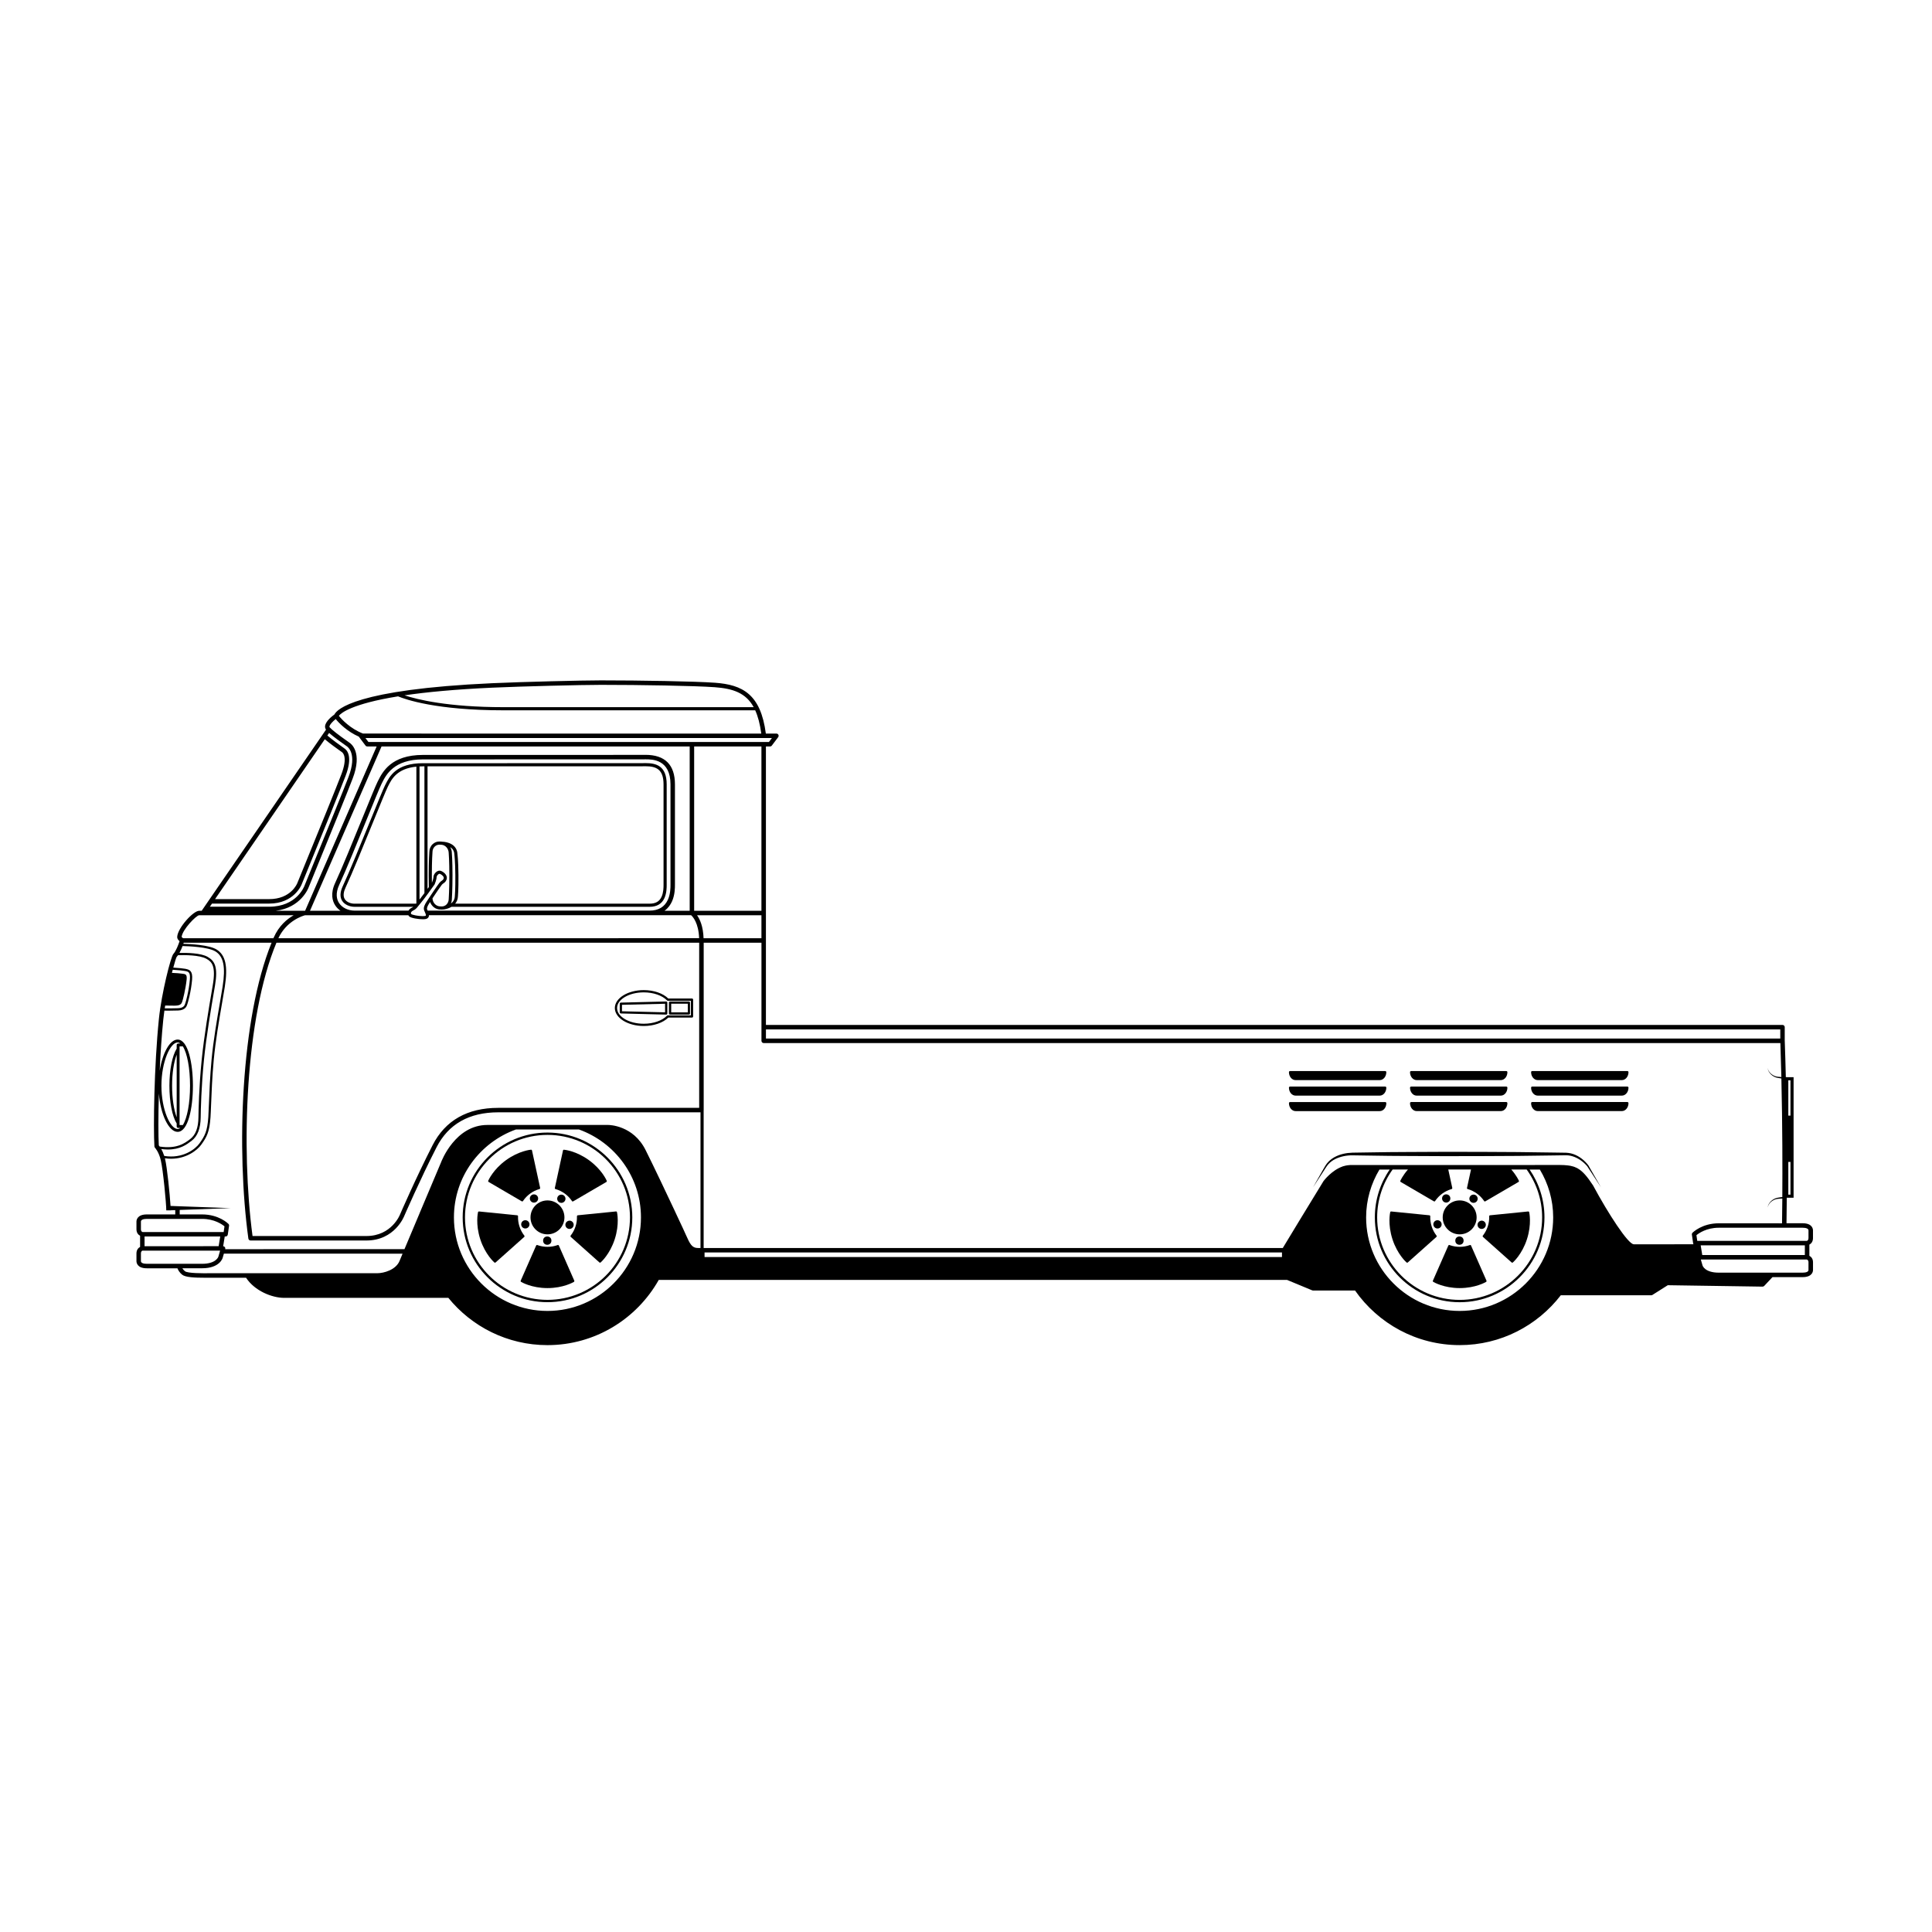 <?xml version="1.0" encoding="UTF-8"?>
<!-- The Best Svg Icon site in the world: iconSvg.co, Visit us! https://iconsvg.co -->
<svg fill="#000000" width="800px" height="800px" version="1.1" viewBox="144 144 512 512" xmlns="http://www.w3.org/2000/svg">
 <g>
  <path d="m321.58 412.88h4.988c0.164 0 0.297-0.133 0.297-0.297v-2.883c0-0.164-0.133-0.297-0.297-0.297h-4.988c-0.164 0-0.297 0.133-0.297 0.297v2.883c0 0.164 0.133 0.297 0.297 0.297zm0.297-2.883h4.398v2.289h-4.398z"/>
  <path d="m320.54 412.88h0.008c0.078 0 0.152-0.031 0.207-0.086 0.059-0.055 0.09-0.133 0.09-0.211v-2.883c0-0.078-0.031-0.156-0.09-0.211-0.059-0.055-0.156-0.082-0.215-0.086l-12.012 0.297c-0.16 0.004-0.289 0.137-0.289 0.297v2.285c0 0.16 0.129 0.293 0.289 0.297zm-11.707-2.594 11.418-0.281v2.273l-11.418-0.281z"/>
  <path d="m314.61 415.9c2.637 0 5.109-0.852 6.496-2.231h6.285c0.164 0 0.297-0.133 0.297-0.297v-4.457c0-0.164-0.133-0.297-0.297-0.297h-6.285c-1.391-1.375-3.863-2.231-6.5-2.231-4.227 0-7.668 2.133-7.668 4.754 0.008 2.625 3.445 4.758 7.672 4.758zm0-8.914c2.535 0 4.898 0.82 6.16 2.137 0.059 0.059 0.133 0.09 0.215 0.09h6.109v3.863h-6.113c-0.082 0-0.16 0.031-0.215 0.09-1.262 1.316-3.625 2.137-6.16 2.137-3.902 0-7.074-1.867-7.074-4.16 0.004-2.289 3.18-4.156 7.078-4.156z"/>
  <path d="m564.93 452.82c-1.023-1.316-2.359-2.402-3.969-2.973-0.793-0.285-1.691-0.383-2.496-0.371l-2.438-0.035-9.746-0.129c-6.496-0.02-12.996-0.098-19.492-0.066-6.496 0.055-12.996 0.02-19.492 0.148l-4.867 0.074c-1.684 0.051-3.352 0.395-4.832 1.219-0.73 0.414-1.402 0.953-1.926 1.613-0.523 0.68-0.863 1.402-1.289 2.102l-2.41 4.238 2.66-4.086c0.453-0.668 0.855-1.402 1.359-1.988 0.516-0.586 1.156-1.059 1.855-1.406 1.406-0.684 3.016-1 4.57-0.988l4.879 0.074c6.496 0.129 12.996 0.094 19.492 0.148 6.496 0.031 12.996-0.047 19.492-0.066l9.746-0.129 2.438-0.035c0.816-0.035 1.555 0.027 2.305 0.27 1.48 0.461 2.836 1.43 3.852 2.621l3.652 5.59-3.332-5.801z"/>
  <path d="m624.46 472.1v-2.039c0-0.316-0.133-1.887-2.742-1.887h-4.277c0.016-1.027 0.047-3.336 0.074-6.606h0.004l-0.004-0.078v-0.074h1.805v-31.945h-1.805v-0.016c-0.082 0-0.168-0.008-0.254-0.008-0.074-3.164-0.168-6.398-0.285-9.652 0-0.008-0.004-0.012-0.004-0.02v-3.566c0-0.328-0.266-0.594-0.594-0.594l-269.4 0.004v-73.801h1.094c0.188 0 0.363-0.086 0.473-0.234l1.68-2.231c0.137-0.18 0.156-0.418 0.059-0.621-0.102-0.199-0.305-0.328-0.531-0.328h-2.797c-1.371-10.461-6.176-12.934-13.461-13.469-5.328-0.387-19.832-0.629-30.219-0.629-5.078 0-20.848 0.387-28.832 0.75-36.246 1.641-41.152 6.938-41.816 8.285-0.598 0.426-2.309 1.758-2.477 3.047-0.047 0.363 0.055 0.691 0.242 0.98l-32.949 48h-0.668c-1.562 0-5.664 4.516-5.816 6.883-0.02 0.324 0.113 0.656 0.395 0.953 0.066 0.074 0.148 0.145 0.234 0.211-0.309 0.934-0.973 2.676-1.648 3.394-0.672 0.719-3.129 10.355-3.832 17.23-1.277 12.484-1.492 28.957-1.188 33.77 0.008 0.141 0.07 0.277 0.168 0.379 0.012 0.012 0.984 1.027 1.523 3.277 0.598 2.481 1.453 11.453 1.453 13.293h1.184v-0.02l1.195-0.043v1.141h-7.539c-2.609 0-2.742 1.57-2.742 1.887v2.039c0 0.941 0.473 1.461 0.965 1.723v2.961c-0.469 0.25-0.965 0.777-0.965 1.738v2.039c0 0.316 0.133 1.887 2.742 1.887h8.121c0.172 0.449 0.527 1.125 1.254 1.703 0.863 0.688 3.277 0.801 6.047 0.801 0.371 0 0.754-0.004 1.133-0.004h9.746c2.254 3.461 6.836 5.336 10.121 5.336h43.449v-0.051c6.207 7.668 15.691 12.578 26.305 12.578 12.648 0 23.688-6.977 29.492-17.281l166.5-0.008 6.668 2.769c0.074 0.031 0.148 0.047 0.227 0.047h11.133c6.125 8.738 16.266 14.469 27.727 14.469 10.895 0 20.602-5.18 26.797-13.207h23.965c0.113 0 0.223-0.031 0.316-0.09l4.074-2.578 25.117 0.375c0.137 0.008 0.324-0.062 0.441-0.188l2.188-2.332h8c2.609 0 2.742-1.57 2.742-1.887v-2.039c0-0.941-0.473-1.461-0.965-1.723v-2.961c0.465-0.254 0.961-0.777 0.961-1.742zm-6.535-41.797h0.566v9.348h-0.566zm0 21.625h0.566v8.668h-0.566zm-2.133-35.125v2.426h-268.81v-2.426zm-267.23-77.215-0.785 1.047h-106.14l-0.785-1.047zm-130.79 53.051c2.188-4.664 6.492-5.938 7.086-6.094h27.371c0.043 0.078 0.066 0.168 0.125 0.234 0.492 0.555 2.629 0.832 3.688 0.832 0.309 0 0.57-0.02 0.773-0.059 0.453-0.09 0.66-0.332 0.758-0.52 0.078-0.152 0.105-0.32 0.105-0.488h69.484c0.449 0.402 1.973 2.07 2.113 6.09zm111.52 1.184v43.77h-53.242c-8.191 0-14.051 3.332-17.41 9.898-4.402 8.605-8.566 18.207-8.617 18.332-0.02 0.059-2.207 5.734-8.922 5.734l-30.176 0.004c-3.106-23.289-1.914-57.973 6.336-77.734zm-72.859-8.488 0.113 0.25c0.129 0.285 0.395 0.875 0.297 1.07-0.023 0.051-0.133 0.078-0.18 0.086-0.164 0.031-0.375 0.047-0.613 0.047-1.273 0-2.844-0.348-3.066-0.555-0.078-0.09-0.109-0.199-0.082-0.32 0.047-0.23 0.27-0.457 0.59-0.609 0.664-0.312 0.934-0.664 1.309-1.145 0.16-0.207 0.344-0.445 0.602-0.73 0.844-0.941 3.613-4.809 3.777-5.055 0.055-0.129 0.523-1.281 0.523-1.938 0-0.297 0.43-0.875 0.793-0.875 0.039 0 0.074 0.008 0.113 0.023 0.523 0.223 1.148 0.781 0.965 1.242-0.125 0.32-0.254 0.406-0.48 0.562-0.176 0.125-0.402 0.273-0.637 0.562-0.523 0.629-3 4.375-3.387 4.977-0.523 0.797-0.957 1.641-0.637 2.406zm-18.449-1.848c-1.121 0-2.144-0.469-2.609-1.199-0.586-0.918-0.219-2.164 0.195-3.051 1.801-3.863 4.871-11.406 7.34-17.469l0.047-0.117c1.715-4.207 3.332-8.18 3.793-9.102l0.086-0.176c0.949-1.906 2.352-4.688 7.508-5.203v36.215c-0.027 0.031-0.051 0.066-0.078 0.098h-16.281zm18.504-2.816c-0.48 0.645-0.953 1.273-1.312 1.727v-35.285c0.301-0.016 0.602-0.027 0.926-0.027h0.375v33.59zm7.258-10.598c0-0.574-0.164-1.117-0.438-1.586 0.582 0.367 1.062 0.961 1.098 1.918 0.004 0.016 0.234 1.652 0.266 5.523 0.031 3.875-0.133 5.531-0.137 5.574-0.035 0.938-0.492 1.555-1.051 1.953 0.168-0.371 0.266-0.781 0.266-1.191 0-0.023 0.168-2.43 0.168-6.324-0.004-3.894-0.164-5.824-0.172-5.867zm1.613 11.488c0.008-0.07 0.168-1.703 0.137-5.641-0.031-3.941-0.266-5.57-0.27-5.59-0.086-2.551-2.641-3.25-4.039-3.269-0.062-0.008-0.125-0.027-0.191-0.031l-0.434-0.02c-0.723-0.039-1.395 0.223-1.914 0.715-0.555 0.527-0.871 1.293-0.867 2.062-0.004 0.02-0.168 2.16-0.168 6.18 0 1.23 0.016 2.262 0.035 3.113-0.109 0.148-0.223 0.309-0.344 0.473v-32.473h56.422c0.18 0 0.379-0.004 0.676-0.008 0.207-0.004 0.426-0.008 0.656-0.008 2.875 0 4.789 0.82 4.789 4.816v26.574c0 0.664 0 2.043-0.52 3.191-0.562 1.254-1.574 1.836-3.188 1.836h-51.512c0.41-0.492 0.699-1.113 0.73-1.922zm-4.43-6.738c-0.137-0.059-0.285-0.09-0.438-0.09-0.836 0-1.617 0.961-1.617 1.703 0 0.367-0.277 1.168-0.414 1.52-0.008-0.598-0.016-1.254-0.016-1.988 0-3.981 0.164-6.094 0.168-6.144 0-0.586 0.219-1.117 0.613-1.492 0.355-0.336 0.812-0.508 1.305-0.488l0.43 0.02c1.078 0.055 1.957 1.047 1.957 2.246 0 0.02 0.168 1.977 0.168 5.832 0 3.863-0.164 6.242-0.168 6.293 0 0.586-0.219 1.117-0.617 1.496-0.355 0.336-0.828 0.508-1.301 0.484l-0.434-0.02c-1.055-0.051-1.91-1-1.949-2.133 0.898-1.352 2.144-3.195 2.465-3.586 0.164-0.195 0.312-0.297 0.469-0.406 0.262-0.18 0.559-0.383 0.781-0.941 0.383-0.941-0.438-1.895-1.402-2.305zm-3.172 8.551c0.055-0.082 0.129-0.199 0.219-0.336 0.398 1.105 1.391 1.93 2.555 1.984l0.43 0.02c0.043 0.004 0.086 0.004 0.133 0.004 0.066 0 0.129-0.016 0.195-0.02v0.016c0.648-0.035 1.57-0.25 2.375-0.73h52.484c1.926 0 3.254-0.781 3.941-2.324 0.59-1.312 0.59-2.812 0.59-3.535v-26.574c0-4.977-2.84-5.648-5.617-5.648-0.238 0-0.465 0.004-0.754 0.012-0.207 0.004-0.402 0.008-0.578 0.008l-57.629 0.004c-7.141 0-8.863 3.465-10.008 5.758l-0.086 0.172c-0.473 0.945-2.023 4.75-3.816 9.156l-0.047 0.113c-2.469 6.051-5.535 13.586-7.328 17.434-0.715 1.539-0.766 2.871-0.141 3.848 0.613 0.961 1.91 1.578 3.309 1.578h15.543c-0.113 0.082-0.23 0.164-0.395 0.238-0.395 0.188-0.691 0.457-0.875 0.77l-14.273 0.004c-1.762 0-3.352-0.785-4.156-2.047-0.57-0.895-1.02-2.453 0.078-4.812 1.781-3.824 4.848-11.348 7.309-17.391l0.062-0.152c1.871-4.59 3.348-8.215 3.832-9.188l0.086-0.172c1.098-2.207 3.141-6.316 10.91-6.316l58.266-0.012c0.219-0.004 0.449-0.008 0.691-0.008 1.812 0 6.625 0 6.625 6.656v26.559c0 0.734 0 2.449-0.676 3.961-0.867 1.938-2.504 2.922-4.863 2.922l-58.816-0.004c-0.012-0.023-0.023-0.055-0.031-0.074l-0.102-0.23c-0.172-0.41 0.188-1.059 0.559-1.641zm64.332-0.488c0.781-1.742 0.781-3.637 0.781-4.445v-26.559c0-5.203-2.629-7.84-7.809-7.84-0.25 0-0.492 0.004-0.789 0.012l-58.168 0.008c-8.5 0-10.758 4.535-11.969 6.973l-0.086 0.172c-0.508 1.012-1.992 4.656-3.887 9.309l-0.047 0.113c-2.457 6.031-5.516 13.539-7.285 17.34-1.324 2.844-0.734 4.805-0.004 5.949 0.363 0.566 0.848 1.055 1.414 1.453h-8.09l18.961-43.543h81.664v43.543h-6.676c0.992-0.715 1.609-1.641 1.988-2.484zm23.699-41.066v43.543h-17.828v-43.543zm-71.301-15.582c7.973-0.359 23.711-0.746 28.781-0.746 10.363 0 24.832 0.238 30.133 0.625 4.812 0.352 8.242 1.484 10.336 5.289h-66.312c-14.711 0-22.871-2.035-26.215-3.137 5.711-0.84 13.262-1.578 23.277-2.031zm-25 2.301c1.973 0.82 10.145 3.699 27.93 3.699h66.723c0.73 1.605 1.27 3.625 1.609 6.168l-105.54-0.004c-3.367-1.273-5.731-3.836-6.406-4.711 0.562-0.707 3.356-3.16 15.688-5.152zm-16.516 6.016c0.867 1.082 3.047 3.32 6.164 4.68 0.02 0.039 0.02 0.082 0.047 0.117l1.68 2.231c0.113 0.148 0.285 0.234 0.473 0.234l2.484 0.004-18.961 43.543h-7.797c6.664-0.793 8.652-5.984 8.734-6.211 0.016-0.039 0.191-0.465 0.484-1.188 6.008-14.672 9.766-23.957 11.168-27.609 2.695-7.008-0.387-9.293-0.973-9.633l-0.133-0.098c-2.566-1.793-4.371-3.199-4.981-3.887-0.039-0.051-0.062-0.105-0.051-0.203 0.074-0.535 0.906-1.379 1.66-1.98zm-2.894 5.352c1.367 1.16 3.316 2.547 4.109 3.109 0.168 0.121 0.281 0.199 0.387 0.277 0.293 0.184 1.652 1.336-0.109 5.918-1.406 3.652-5.168 12.949-11.184 27.633-0.289 0.711-0.461 1.125-0.477 1.164-0.066 0.176-1.707 4.269-7.484 4.269h-14.324zm-29.898 43.555h15.145c6.629 0 8.574-4.984 8.59-5.023 0.016-0.039 0.18-0.449 0.469-1.145 6.019-14.695 9.785-24 11.191-27.656 1.984-5.164 0.406-6.859-0.328-7.32-0.031-0.023-0.164-0.121-0.371-0.27-0.797-0.566-2.793-1.988-4.121-3.125l0.469-0.68c1.215 1.066 3.199 2.492 4.445 3.359l0.145 0.098c0.309 0.184 2.941 1.984 0.535 8.234-1.402 3.641-5.156 12.922-11.16 27.586-0.301 0.738-0.48 1.168-0.496 1.215-0.082 0.227-2.109 5.555-9.363 5.555h-15.715zm-3.41 3.086h25.059c-1.754 1-3.914 2.781-5.273 5.879-0.031 0.07-0.059 0.141-0.09 0.211l-23.855 0.004c-0.141-0.02-0.438-0.246-0.473-0.32 0.121-1.887 3.836-5.719 4.633-5.773zm-8.996 23.934 0.383 0.004c0.402 0.004 0.762 0.008 1.09 0.012 0.363 0.008 0.668 0.012 0.934 0.012 0.148 0 0.281-0.004 0.41-0.008 1.27-0.047 1.535-0.555 1.695-1.047 0.012-0.031 0.02-0.059 0.031-0.094 0.125-0.32 0.871-3.184 1.141-5.731 0.129-1.23-0.164-1.465-0.906-1.559l-0.203-0.027c-0.652-0.102-1.598-0.176-2.785-0.223 0.074-0.285 0.141-0.559 0.211-0.824 1.594 0.105 2.68 0.211 3.18 0.309l0.109 0.02c0.859 0.168 1.426 0.277 1.258 2.246-0.27 3.18-1.102 5.996-1.211 6.285l-0.043 0.129c-0.125 0.402-0.367 1.148-1.859 1.199-1.121 0.039-2.316 0.047-3.547 0.031 0.031-0.234 0.074-0.484 0.113-0.734zm-1.449 37.367c-0.09-0.129-0.176-0.238-0.238-0.316-0.141-2.477-0.156-7.656 0.016-13.734 0.445 5.531 2.613 10.156 4.969 10.156 2.785 0 4.055-6.34 4.055-12.23s-1.27-12.23-4.055-12.23c-2.086 0-4.019 3.617-4.75 8.273 0.211-4.582 0.52-9.328 0.957-13.605 0.078-0.762 0.176-1.547 0.289-2.336 0.355 0.004 0.711 0.012 1.059 0.012 0.895 0 1.766-0.016 2.598-0.047 1.91-0.07 2.254-1.152 2.402-1.613l0.035-0.102c0.113-0.297 0.969-3.199 1.246-6.445 0.195-2.312-0.629-2.66-1.734-2.875l-0.105-0.02c-0.508-0.102-1.586-0.207-3.141-0.312 0.414-1.543 0.742-2.59 0.871-2.805 0.129-0.137 0.254-0.305 0.375-0.48 1.703-0.059 5.723-0.074 7.535 0.949 1.438 0.809 2.551 1.898 1.672 7.059l-0.176 1.023c-0.844 4.918-2.117 12.344-2.75 18.664-0.723 7.188-0.84 13.477-0.863 15.234-0.031 2.797-0.742 4.691-2.18 5.793-1.492 1.137-3.543 2.656-8.086 1.988zm4.883-27.309c-0.211 0-0.383 0.172-0.383 0.383v0.965c-1.188 1.926-1.926 5.641-1.926 9.836 0 4.309 0.738 8.102 1.926 10.012v0.793c0 0.211 0.172 0.383 0.383 0.383h0.598c-0.234 0.18-0.48 0.281-0.73 0.281-1.945 0-4.297-5.113-4.297-11.469 0-6.352 2.352-11.469 4.297-11.469 0.254 0 0.5 0.105 0.734 0.285l-0.602-0.004zm1.254 0.762c1.133 1.797 1.902 5.731 1.902 10.418 0 4.691-0.77 8.629-1.902 10.422h-0.871v-20.84zm-1.637 2.191v16.605c-0.754-2-1.219-5.062-1.219-8.379 0-3.289 0.453-6.25 1.219-8.227zm-4.086 25.012c0.613 0.074 1.203 0.125 1.73 0.125 3.285 0 4.988-1.301 6.305-2.305 1.594-1.219 2.383-3.262 2.414-6.254 0.02-1.75 0.141-8.02 0.863-15.184 0.629-6.297 1.902-13.715 2.742-18.621l0.176-1.023c0.855-5.012-0.07-6.609-1.961-7.676-1.824-1.027-5.535-1.086-7.453-1.035 0.328-0.598 0.609-1.254 0.824-1.82 1.637 0.039 6.785 0.246 8.699 1.414 2.168 1.32 2.742 4.121 1.914 9.355-0.203 1.285-0.461 2.769-0.738 4.383-0.766 4.426-1.719 9.938-2.188 14.969-0.418 4.496-0.582 8.715-0.703 11.797-0.059 1.453-0.102 2.602-0.156 3.418-0.258 3.723-0.918 4.984-2.363 6.984-1.086 1.508-4.43 4.102-9.316 3.301-0.25-0.762-0.531-1.363-0.789-1.828zm-5.391 19.211c0-0.438 0.582-0.699 1.555-0.699h14.664c3.242 0 5.289 1.449 5.926 1.973l-0.219 1.508-21.453 0.008c-0.141-0.027-0.473-0.16-0.473-0.75zm21.016 3.965-0.418 2.57-19.637 0.008v-2.578zm-19.461 7.238c-0.973 0-1.555-0.262-1.555-0.699v-2.039c0-0.59 0.332-0.719 0.371-0.742h20.609l-0.453 1.578c-0.023 0.078-0.617 1.902-4.309 1.902l-14.664-0.004zm66.988-0.766c-0.984 2.375-4.156 3.262-5.926 3.262h-43.719l-0.805 0.004c-1.707 0.012-5.703 0.047-6.43-0.539-0.32-0.258-0.535-0.535-0.68-0.781h5.234c4.66 0 5.422-2.66 5.449-2.762l0.32-1.113 47.355 0.008c-0.355 0.852-0.633 1.52-0.801 1.922zm39.188 13.258c-13.664 0-24.781-11.117-24.781-24.785 0-10.73 6.863-19.859 16.422-23.301h16.719c9.559 3.441 16.422 12.57 16.422 23.301 0 13.664-11.117 24.785-24.781 24.785zm40.562-16.68h-0.113v0.004h-0.559c-1.59 0-2.106-1.023-3.227-3.547-0.203-0.457-0.418-0.945-0.664-1.469l-0.438-0.934c-0.461-0.984-1.07-2.285-1.762-3.758v-0.016c-2.297-4.887-5.555-11.762-7.789-16.238-3.285-6.57-9.641-6.648-9.91-6.648h-32.012c-8.508 0-12.156 9.559-12.297 9.941-0.051 0.121-2.836 6.711-5.606 13.289v0.016c-1.508 3.578-3.012 7.141-4.074 9.672l-47.516 0.004 0.008-0.035c0.051-0.18 0.016-0.371-0.098-0.52-0.105-0.141-0.27-0.219-0.441-0.23l0.418-2.578h0.223c0.297 0 0.547-0.219 0.586-0.508l0.336-2.332c0.027-0.184-0.035-0.367-0.164-0.5-0.102-0.102-2.523-2.508-6.981-2.508l-5.938-0.004v-1.184l13.457-0.484-15.883-0.578c-0.191-3.121-0.91-10.215-1.438-12.402-0.02-0.082-0.043-0.152-0.062-0.23 0.559 0.078 1.105 0.125 1.625 0.125 4.144 0 6.981-2.297 7.992-3.699 1.516-2.094 2.203-3.418 2.473-7.289 0.059-0.824 0.102-1.977 0.16-3.434 0.121-3.074 0.281-7.285 0.699-11.766 0.469-5.012 1.414-10.508 2.18-14.926 0.281-1.613 0.535-3.102 0.742-4.391 0.871-5.512 0.219-8.488-2.191-9.957-1.98-1.207-6.918-1.445-8.789-1.496 0.039-0.113 0.074-0.207 0.102-0.297h23.285c-8.215 20.184-9.344 55.141-6.152 78.406 0.008 0.066 0.027 0.129 0.059 0.188 0.102 0.199 0.305 0.328 0.531 0.328h30.688c7.531 0 10.012-6.445 10.023-6.481 0.043-0.094 4.191-9.66 8.574-18.234 3.141-6.141 8.641-9.254 16.355-9.254h53.59zm-0.914-88.184h17.062v6.09h-15.336c-0.105-3.144-0.98-5.047-1.727-6.09zm155.01 90.574h-153.02v-1.203h153.02zm47.082 14.289c-13.664 0-24.781-11.117-24.781-24.785 0-4.641 1.309-8.973 3.535-12.688h2.719c-2.484 3.613-3.945 7.984-3.945 12.688 0 12.395 10.082 22.477 22.477 22.477s22.477-10.082 22.477-22.477c0-4.707-1.461-9.074-3.941-12.688h2.715c2.231 3.719 3.535 8.047 3.535 12.688-0.004 13.664-11.121 24.785-24.789 24.785zm-15.598-34.172 8.777 5.125c0.039 0.023 0.082 0.031 0.125 0.031 0.074 0 0.145-0.031 0.195-0.09 0.02-0.023 0.031-0.047 0.043-0.074 0.508-0.742 1.137-1.387 1.867-1.922 0.73-0.531 1.535-0.926 2.387-1.176 0.039 0.012 0.082-0.008 0.121-0.027 0.105-0.055 0.16-0.172 0.137-0.285l-1.062-4.887h6.023l-1.062 4.887c-0.027 0.121 0.039 0.238 0.152 0.285 0.027 0.012 0.055 0.02 0.082 0.02 0.863 0.254 1.668 0.652 2.402 1.184 0.73 0.531 1.352 1.168 1.855 1.902 0.012 0.035 0.031 0.074 0.059 0.102 0.047 0.055 0.117 0.082 0.188 0.082 0.043 0 0.09-0.012 0.129-0.035l8.777-5.125c0.113-0.066 0.156-0.203 0.109-0.324-0.035-0.078-0.617-1.383-2.004-2.977h4.066c2.566 3.582 4.098 7.957 4.098 12.688 0 12.055-9.805 21.859-21.859 21.859-12.051 0-21.859-9.805-21.859-21.859 0-4.734 1.527-9.105 4.094-12.688h4.062c-1.391 1.594-1.973 2.898-2.008 2.981-0.051 0.121-0.008 0.258 0.105 0.324zm61.746 16.504c-1.488 0-6.742-8.07-10.785-15.59-1.582-2.402-2.742-3.773-4.121-4.535-0.004-0.008-0.004-0.012-0.008-0.02-0.035-0.02-0.078-0.031-0.117-0.051-0.223-0.117-0.453-0.219-0.691-0.305-0.102-0.035-0.211-0.074-0.316-0.105-0.223-0.07-0.453-0.129-0.699-0.176-0.16-0.031-0.332-0.059-0.504-0.082-0.102-0.016-0.211-0.027-0.32-0.039-0.578-0.066-1.191-0.105-1.906-0.105h-6.168l-2.875 0.004h-46.562c-0.156 0-0.305 0.031-0.457 0.043-0.117 0.008-0.234 0.016-0.352 0.031-0.184 0.027-0.367 0.059-0.543 0.102-0.09 0.02-0.176 0.047-0.27 0.074-0.156 0.043-0.32 0.074-0.473 0.125-0.004 0.004-0.004 0.012-0.008 0.016-2.852 1.008-4.918 3.695-5.047 3.875-3.387 5.5-9.664 15.867-10.789 17.727h-153.48v-36.492c0.004-0.02 0.012-0.031 0.012-0.051v-44.359h15.309v26c0 0.328 0.266 0.594 0.594 0.594h269.43c0.105 3.035 0.191 6.047 0.262 9-0.039-0.004-0.078 0-0.121-0.004-0.52-0.043-1.055-0.051-1.516-0.223-0.477-0.168-0.918-0.453-1.285-0.816-0.352-0.371-0.648-0.832-0.688-1.363 0 0.531 0.262 1.035 0.598 1.441 0.348 0.406 0.785 0.738 1.285 0.961 0.516 0.23 1.047 0.273 1.566 0.359 0.055 0.008 0.109 0.012 0.164 0.02 0.297 12.699 0.293 24.266 0.246 31.438-0.137 0.016-0.273 0.023-0.41 0.043-0.52 0.086-1.051 0.125-1.566 0.359-0.5 0.223-0.938 0.555-1.285 0.961-0.336 0.41-0.598 0.91-0.598 1.441 0.039-0.531 0.336-0.992 0.688-1.363 0.363-0.363 0.809-0.648 1.285-0.816 0.461-0.172 1-0.18 1.516-0.223 0.125-0.008 0.246-0.008 0.371-0.012-0.023 3.262-0.059 5.559-0.074 6.566l-16.746-0.008c-4.457 0-6.879 2.406-6.981 2.508-0.129 0.133-0.191 0.316-0.164 0.5l0.336 2.332c0.012 0.082 0.043 0.156 0.086 0.223l-15.812 0.004zm46.305 6.824c0 0.438-0.582 0.699-1.555 0.699h-22.215c-3.691 0-4.285-1.824-4.309-1.902l-0.453-1.574 28.059-0.008c0.141 0.027 0.473 0.16 0.473 0.75l-0.004 2.035zm-28.57-6.539h27.605v2.57h-27.188zm28.57-1.926c0 0.543-0.281 0.695-0.438 0.742h-29.039l-0.219-1.508c0.637-0.523 2.684-1.973 5.926-1.973h22.215c0.973 0 1.555 0.262 1.555 0.699z"/>
  <path d="m289.09 444.14c-12.395 0-22.477 10.082-22.477 22.477 0 12.395 10.082 22.477 22.477 22.477 12.395 0 22.477-10.082 22.477-22.477 0-12.391-10.086-22.477-22.477-22.477zm0 44.336c-12.051 0-21.859-9.805-21.859-21.859 0-12.051 9.805-21.859 21.859-21.859 12.055 0 21.859 9.805 21.859 21.859-0.004 12.055-9.805 21.859-21.859 21.859z"/>
  <path d="m284.59 466.62c0 2.481 2.016 4.496 4.496 4.496 2.481 0 4.496-2.016 4.496-4.496 0-2.481-2.016-4.496-4.496-4.496-2.481 0.004-4.496 2.019-4.496 4.496z"/>
  <path d="m290.13 472.78c0 1.465-2.199 1.465-2.199 0 0-1.469 2.199-1.469 2.199 0"/>
  <path d="m292.1 474.08c-0.047-0.113-0.164-0.172-0.289-0.141-0.027 0.008-0.055 0.016-0.078 0.031-1.68 0.602-3.578 0.605-5.262 0.008-0.027-0.02-0.062-0.035-0.098-0.043-0.121-0.027-0.238 0.035-0.289 0.148l-4.09 9.305c-0.051 0.117-0.008 0.258 0.102 0.324 0.113 0.066 2.773 1.645 6.996 1.645s6.887-1.578 6.996-1.645c0.109-0.066 0.152-0.203 0.102-0.324z"/>
  <path d="m294.59 469.63c0.113 0.035 0.227 0.055 0.34 0.055 0.477 0 0.898-0.305 1.047-0.758 0.09-0.281 0.066-0.578-0.066-0.84-0.133-0.262-0.363-0.457-0.641-0.547-0.559-0.18-1.199 0.141-1.383 0.707-0.188 0.574 0.129 1.195 0.703 1.383z"/>
  <path d="m296.89 466.3c-0.004 0.027 0 0.059 0.008 0.082 0.027 0.902-0.102 1.793-0.383 2.652-0.281 0.855-0.695 1.648-1.238 2.352-0.031 0.023-0.055 0.051-0.074 0.086-0.059 0.105-0.035 0.238 0.055 0.316l7.586 6.766c0.047 0.043 0.109 0.066 0.172 0.066s0.121-0.02 0.168-0.062c0.098-0.086 2.422-2.129 3.727-6.148 1.305-4.016 0.629-7.035 0.598-7.164-0.027-0.125-0.141-0.215-0.273-0.199l-10.113 1.016c-0.129 0.016-0.219 0.113-0.23 0.238z"/>
  <path d="m291.87 461.03c-0.355 0.488-0.246 1.176 0.242 1.535 0.191 0.137 0.414 0.211 0.648 0.211 0.352 0 0.684-0.172 0.891-0.453 0.172-0.238 0.242-0.527 0.195-0.816-0.047-0.289-0.203-0.543-0.441-0.719-0.477-0.344-1.191-0.23-1.535 0.242z"/>
  <path d="m300.1 451.47c-3.418-2.481-6.496-2.769-6.629-2.781-0.137-0.016-0.246 0.074-0.273 0.203l-2.16 9.934c-0.027 0.121 0.039 0.238 0.152 0.285 0.027 0.012 0.055 0.02 0.082 0.02 0.863 0.254 1.668 0.652 2.402 1.184 0.73 0.531 1.352 1.168 1.855 1.902 0.012 0.035 0.031 0.074 0.059 0.102 0.051 0.055 0.117 0.082 0.188 0.082 0.043 0 0.09-0.012 0.129-0.035l8.777-5.125c0.113-0.066 0.156-0.203 0.109-0.324-0.047-0.125-1.277-2.965-4.691-5.445z"/>
  <path d="m286.16 462.5c0.492-0.355 0.602-1.047 0.242-1.535-0.34-0.469-1.059-0.59-1.535-0.242-0.238 0.172-0.395 0.426-0.441 0.719-0.047 0.289 0.023 0.578 0.195 0.816 0.207 0.281 0.539 0.453 0.887 0.453 0.242-0.004 0.465-0.074 0.652-0.211z"/>
  <path d="m282.27 462.36c0.039 0.023 0.082 0.031 0.125 0.031 0.074 0 0.145-0.031 0.195-0.09 0.02-0.023 0.031-0.047 0.043-0.074 0.508-0.742 1.137-1.387 1.867-1.922 0.73-0.531 1.535-0.926 2.387-1.176 0.039 0.012 0.082-0.008 0.121-0.027 0.105-0.055 0.16-0.172 0.137-0.285l-2.16-9.934c-0.027-0.125-0.152-0.219-0.273-0.203-0.129 0.012-3.211 0.301-6.629 2.781-3.418 2.481-4.644 5.324-4.695 5.445s-0.004 0.258 0.109 0.324z"/>
  <path d="m282.88 467.42c-0.281 0.09-0.508 0.285-0.641 0.547s-0.156 0.559-0.066 0.84c0.148 0.453 0.566 0.758 1.047 0.758 0.117 0 0.23-0.02 0.34-0.055 0.574-0.188 0.895-0.809 0.707-1.383-0.188-0.566-0.824-0.891-1.387-0.707z"/>
  <path d="m282.97 471.47c-0.016-0.023-0.031-0.047-0.055-0.062-0.547-0.707-0.965-1.5-1.242-2.352 0-0.008-0.004-0.012-0.008-0.02-0.277-0.863-0.406-1.746-0.383-2.633 0.016-0.035 0.02-0.078 0.012-0.121-0.016-0.117-0.113-0.207-0.23-0.219l-10.113-1.012c-0.133-0.02-0.246 0.074-0.273 0.199-0.031 0.125-0.707 3.144 0.598 7.164 1.305 4.016 3.629 6.062 3.727 6.148 0.047 0.043 0.109 0.062 0.168 0.062 0.062 0 0.125-0.023 0.172-0.066l7.586-6.766c0.09-0.086 0.105-0.219 0.043-0.324z"/>
  <path d="m526.33 466.62c0 2.481 2.016 4.496 4.496 4.496s4.496-2.016 4.496-4.496c0-2.481-2.016-4.496-4.496-4.496-2.481 0.004-4.496 2.019-4.496 4.496z"/>
  <path d="m531.87 472.78c0 1.465-2.199 1.465-2.199 0 0-1.469 2.199-1.469 2.199 0"/>
  <path d="m533.84 474.08c-0.047-0.113-0.164-0.172-0.289-0.141-0.027 0.008-0.055 0.016-0.078 0.031-1.68 0.602-3.578 0.605-5.262 0.008-0.027-0.02-0.062-0.035-0.098-0.043-0.121-0.027-0.238 0.035-0.289 0.148l-4.09 9.305c-0.051 0.117-0.008 0.258 0.102 0.324 0.113 0.066 2.773 1.645 6.996 1.645 4.223 0 6.887-1.578 6.996-1.645s0.152-0.203 0.102-0.324z"/>
  <path d="m536.32 469.63c0.113 0.035 0.227 0.055 0.34 0.055 0.477 0 0.898-0.305 1.047-0.758 0.09-0.281 0.066-0.578-0.066-0.84-0.133-0.262-0.363-0.457-0.641-0.547-0.559-0.18-1.199 0.141-1.383 0.707-0.188 0.574 0.129 1.195 0.703 1.383z"/>
  <path d="m537.02 471.39c-0.031 0.023-0.059 0.051-0.074 0.086-0.059 0.105-0.035 0.238 0.055 0.316l7.586 6.766c0.047 0.043 0.109 0.066 0.172 0.066 0.059 0 0.121-0.02 0.168-0.062 0.098-0.086 2.422-2.129 3.727-6.148 1.305-4.016 0.629-7.035 0.598-7.164-0.027-0.125-0.141-0.215-0.273-0.199l-10.113 1.016c-0.125 0.012-0.215 0.113-0.223 0.23-0.004 0.027 0 0.059 0.008 0.082 0.027 0.902-0.102 1.793-0.383 2.652-0.289 0.863-0.707 1.652-1.246 2.359z"/>
  <path d="m534.5 462.77c0.352 0 0.684-0.172 0.891-0.453 0.172-0.238 0.242-0.527 0.195-0.816-0.047-0.289-0.203-0.543-0.441-0.719-0.473-0.344-1.191-0.23-1.535 0.242-0.355 0.488-0.246 1.176 0.242 1.535 0.191 0.141 0.414 0.211 0.648 0.211z"/>
  <path d="m527.26 462.7c0.23 0 0.457-0.074 0.645-0.211 0.492-0.355 0.602-1.047 0.246-1.535-0.34-0.469-1.059-0.59-1.535-0.242-0.238 0.172-0.395 0.426-0.441 0.719-0.047 0.289 0.023 0.578 0.195 0.816 0.207 0.285 0.539 0.453 0.891 0.453z"/>
  <path d="m524.95 469.57c0.117 0 0.23-0.02 0.34-0.055 0.574-0.188 0.895-0.809 0.707-1.383-0.184-0.566-0.82-0.891-1.387-0.707-0.281 0.09-0.508 0.285-0.641 0.547-0.133 0.262-0.156 0.559-0.066 0.84 0.148 0.453 0.57 0.758 1.047 0.758z"/>
  <path d="m512.42 465.25c-0.031 0.125-0.707 3.144 0.598 7.164 1.305 4.016 3.629 6.062 3.727 6.148 0.047 0.043 0.109 0.062 0.168 0.062 0.062 0 0.125-0.023 0.172-0.066l7.586-6.766c0.09-0.082 0.105-0.219 0.043-0.32-0.016-0.023-0.031-0.047-0.055-0.062-0.547-0.707-0.965-1.5-1.242-2.352 0-0.008-0.004-0.012-0.004-0.02-0.277-0.863-0.406-1.746-0.383-2.633 0.012-0.035 0.02-0.078 0.012-0.121-0.016-0.117-0.113-0.207-0.23-0.219l-10.113-1.012c-0.133-0.023-0.25 0.066-0.277 0.195z"/>
  <path d="m487.33 430.24h22.312c0.965 0 1.746-0.945 1.746-2.106 0-0.164-0.129-0.293-0.293-0.293h-25.219c-0.164 0-0.293 0.129-0.293 0.293 0 1.16 0.781 2.106 1.746 2.106z"/>
  <path d="m511.39 436.35c0-0.164-0.129-0.293-0.293-0.293h-25.219c-0.164 0-0.293 0.129-0.293 0.293 0 1.16 0.785 2.106 1.75 2.106h22.312c0.957 0 1.742-0.945 1.742-2.106z"/>
  <path d="m487.33 434.35h22.312c0.965 0 1.746-0.945 1.746-2.106 0-0.164-0.129-0.293-0.293-0.293h-25.219c-0.164 0-0.293 0.129-0.293 0.293 0 1.16 0.781 2.106 1.746 2.106z"/>
  <path d="m519.42 430.24h22.312c0.965 0 1.746-0.945 1.746-2.106 0-0.164-0.129-0.293-0.293-0.293h-25.219c-0.164 0-0.293 0.129-0.293 0.293-0.004 1.16 0.781 2.106 1.746 2.106z"/>
  <path d="m519.42 438.45h22.312c0.965 0 1.746-0.945 1.746-2.106 0-0.164-0.129-0.293-0.293-0.293h-25.219c-0.164 0-0.293 0.129-0.293 0.293-0.004 1.16 0.781 2.106 1.746 2.106z"/>
  <path d="m519.42 434.35h22.312c0.965 0 1.746-0.945 1.746-2.106 0-0.164-0.129-0.293-0.293-0.293h-25.219c-0.164 0-0.293 0.129-0.293 0.293-0.004 1.16 0.781 2.106 1.746 2.106z"/>
  <path d="m575.27 427.84h-25.219c-0.164 0-0.293 0.129-0.293 0.293 0 1.16 0.785 2.106 1.75 2.106h22.312c0.961 0 1.746-0.945 1.746-2.106-0.004-0.164-0.133-0.293-0.297-0.293z"/>
  <path d="m575.27 436.05h-25.219c-0.164 0-0.293 0.129-0.293 0.293 0 1.16 0.785 2.106 1.75 2.106h22.312c0.961 0 1.746-0.945 1.746-2.106-0.004-0.164-0.133-0.293-0.297-0.293z"/>
  <path d="m575.27 431.95h-25.219c-0.164 0-0.293 0.129-0.293 0.293 0 1.16 0.785 2.106 1.75 2.106h22.312c0.961 0 1.746-0.945 1.746-2.106-0.004-0.164-0.133-0.293-0.297-0.293z"/>
 </g>
</svg>